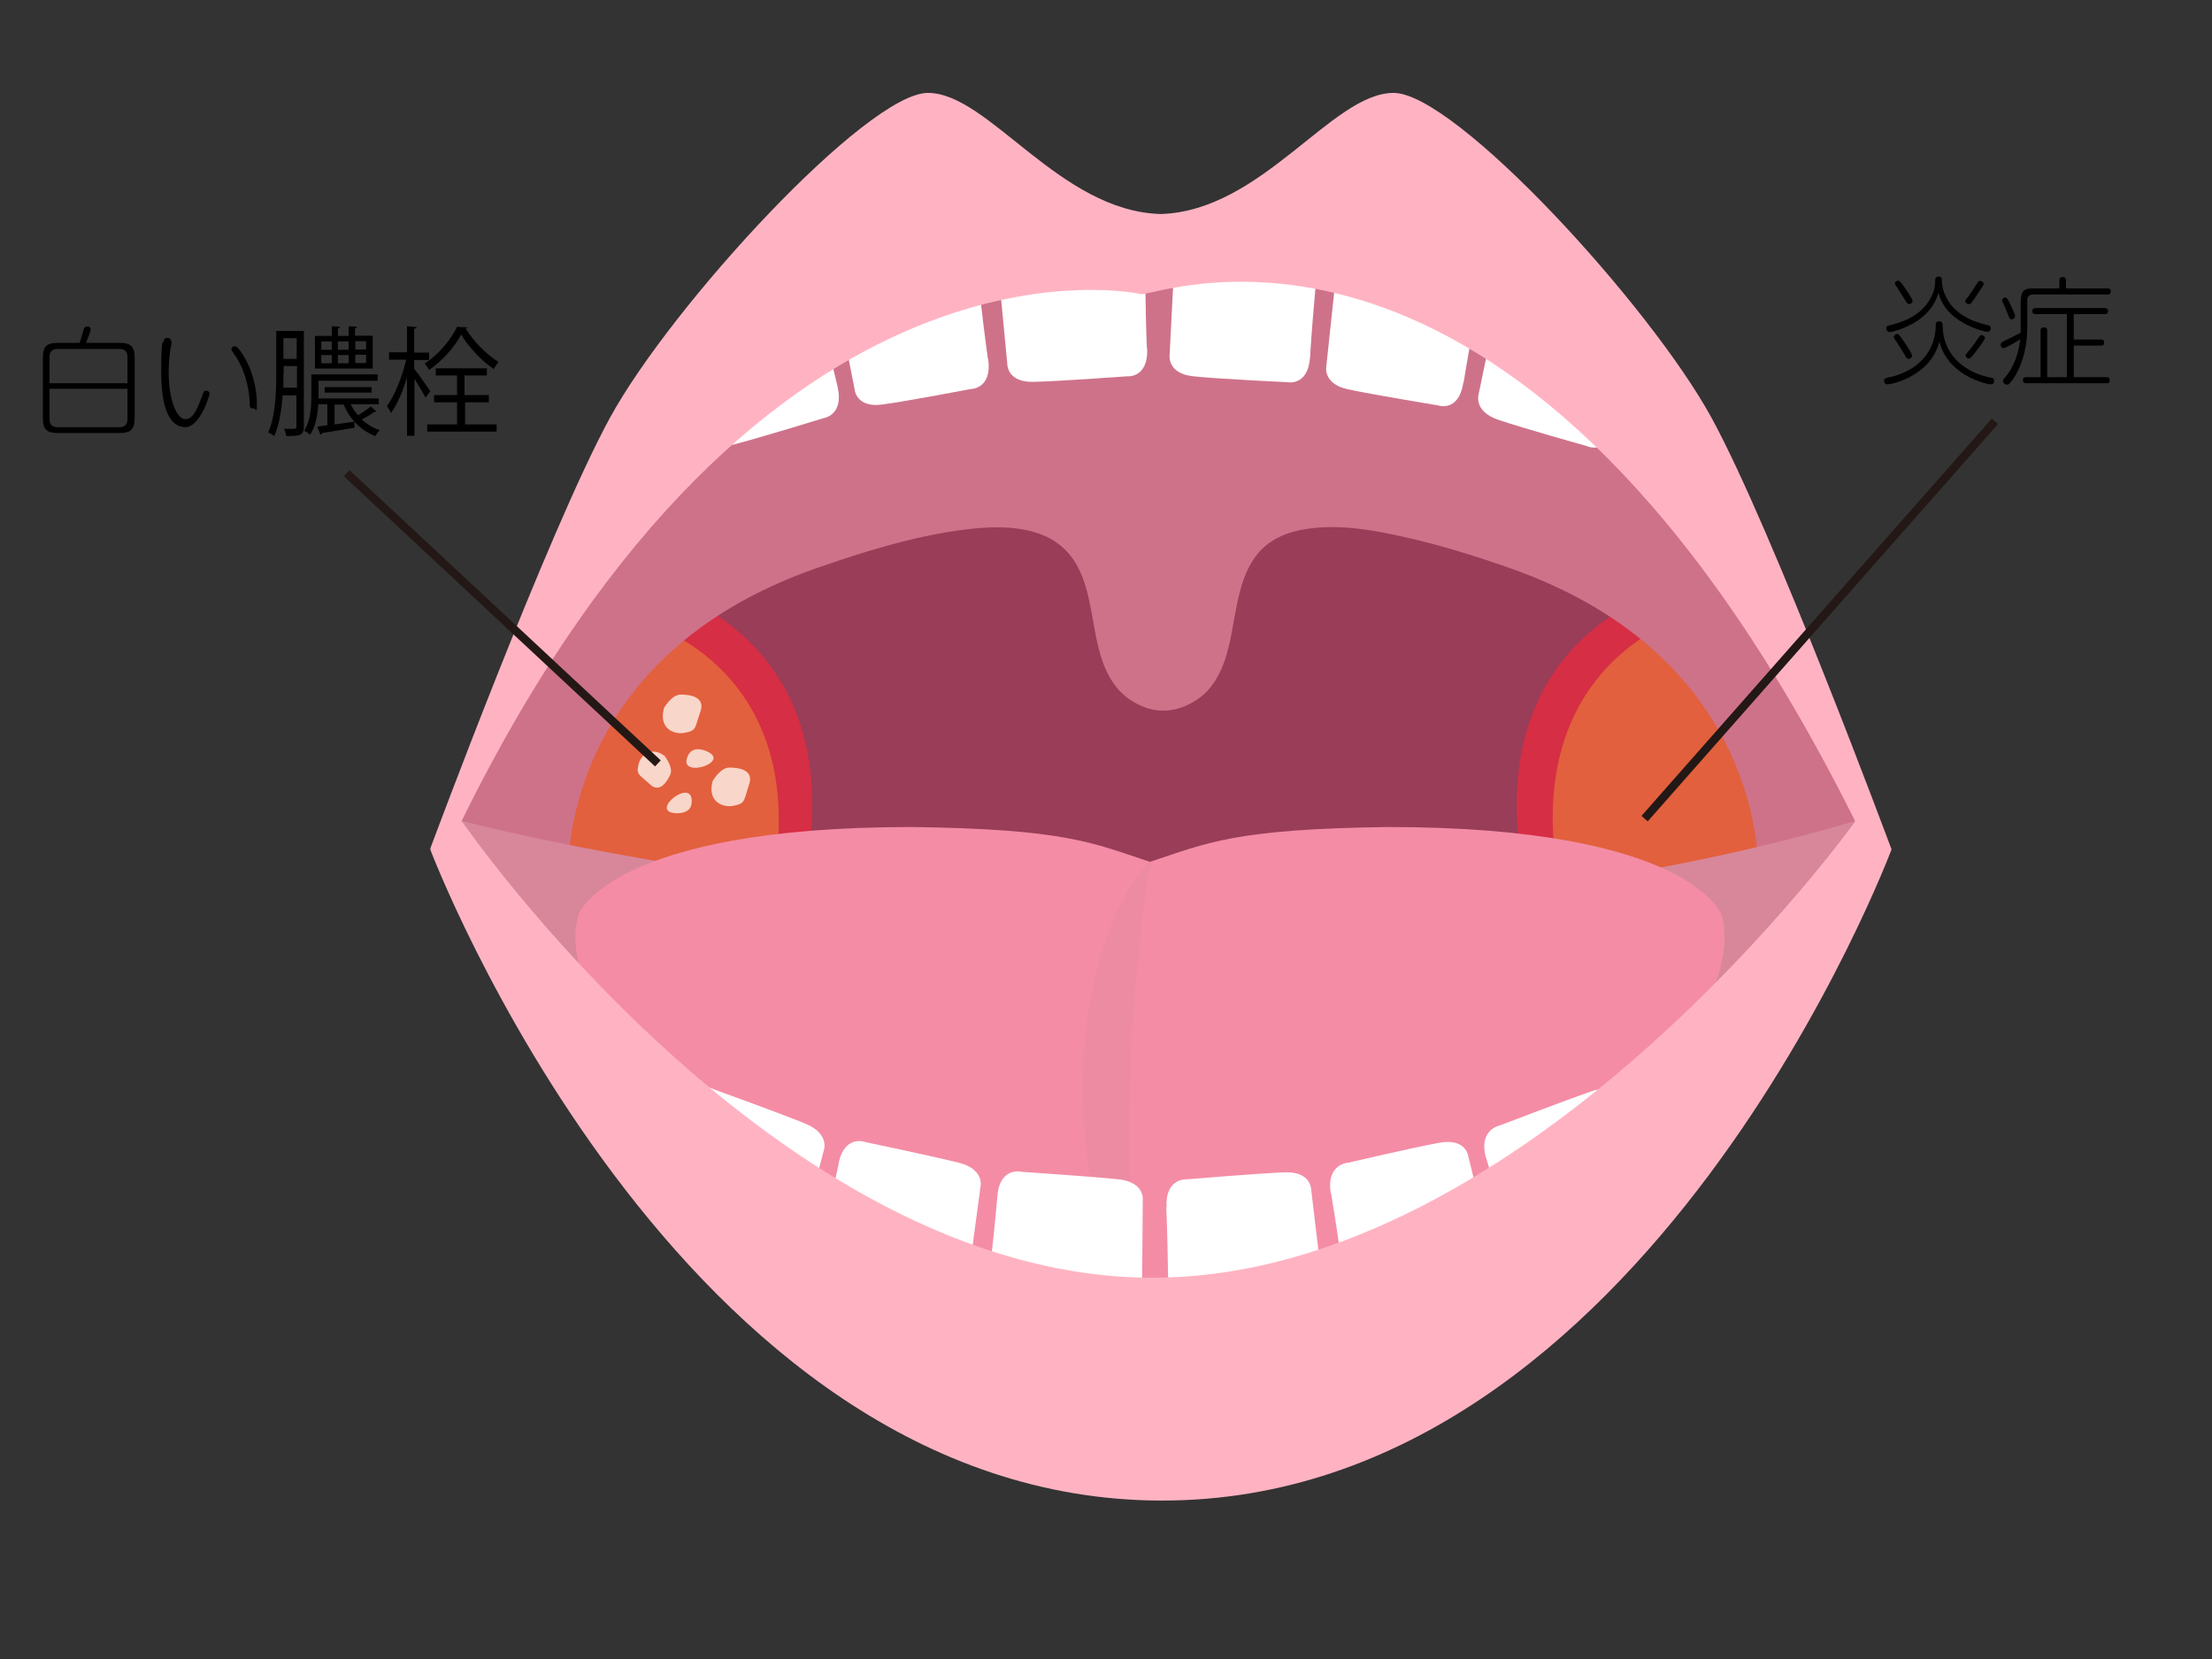 <svg xmlns="http://www.w3.org/2000/svg" viewBox="0 0 800 600"><rect x="0" y="0" width="800" height="600" fill="#333333" stroke="none"/><defs><style> .st0 { fill: #d62e44; } .st1 { fill: #d18496; } .st2 { fill: #e2603d; } .st3 { fill: #f9d6ca; } .st4 { fill: #f48ca5; } .st5 { isolation: isolate; } .st6 { fill: #231815; } .st7 { fill: #d8879a; } .st8 { fill: #fff; } .st9 { fill: #e88ba1; mix-blend-mode: multiply; opacity: .6; } .st10 { fill: #ffb3c2; } .st11 { fill: #ce728a; } .st12 { fill: #993d58; } </style></defs><g class="st5"><g id="_&#x30EC;&#x30A4;&#x30E4;&#x30FC;1" data-name="&#x30EC;&#x30A4;&#x30E4;&#x30FC;1"><g><path class="st12" d="M421.6,88.5c-77.7,2.1-172.7,34.5-238.4,165.2-34.6,68.7-12.2,74.7-12.2,74.7,68,84.9,155.2,188.1,239.9,180.9,108.9-9.4,213.9-150.1,270.6-205.2-9.9-27.4-112.9-219.5-259.8-215.6Z"></path><g><path class="st0" d="M237.7,212.6s70.1,16.4,53.5,103.8l-53.5,12-40.3-8.7s8.2-72.1,40.3-107Z"></path><path class="st2" d="M229.6,223.8s65.1,15.2,49.7,96.4l-49.7,11.2-37.4-8.1s7.6-66.9,37.4-99.4Z"></path></g><g><path class="st0" d="M604.6,212.6s-70.1,16.4-53.5,103.8l53.5,12,40.3-8.7s-8.2-72.1-40.3-107Z"></path><path class="st2" d="M613.2,221.6s-64.6,15.5-49.3,98.4l49.3,11.4,37.1-8.3s-7.5-68.3-37.1-101.5Z"></path></g><path class="st11" d="M610.7,154.8l-155.5-66.4h-132s-74.8,46.6-124.2,130.4c-49.4,83.8-34.2,98-34.2,98h40.7s-4.6-78.7,90.6-111.6c16.5-5.7,33.5-11,50.8-13.4,9.4-1.3,19.7-2,28.9,1.2,5.7,2,10.5,5.8,13.6,11.3,2.9,5.1,4.2,11,5.3,16.8,1.1,5.9,2,12,3.9,17.7,1.9,5.5,4.9,10.6,9.6,13.9,6.6,4.7,13.9,5.7,21.2,2.3,2.8-1.3,5.3-3,7.4-5.3,3.9-4.2,6.1-9.8,7.5-15.5,1.5-6,2.2-12.1,3.6-18.1,1.3-5.7,3.3-11.4,7-15.9,4.5-5.4,11-7.9,17.6-8.9,11.7-1.8,23.9.3,35.3,2.9,12.7,2.8,25.2,6.7,37.5,11,95.2,33,90.6,111.6,90.6,111.6,0,0,34.6,11.4,44.8-6-27.1-64.4-20.5-68.7-42.5-108.5-14.7-26.6-27.5-47.5-27.5-47.5Z"></path><path class="st7" d="M164.7,296.3s267,72.1,508.4,0c0,0-60.6,183.7-268.4,183.7s-240-183.7-240-183.7Z"></path><g><path class="st1" d="M557.8,350.9s53.2-40.4-55.7-40.4c-55.7.7-65.6,5.8-86.2,12.6-20.6-6.8-30.4-11.9-86.2-12.6-108.9,0-73.3,30.4-73.3,30.4-6.5,20,15.7,31.7,32.2,49.3,16.5,17.6-64.6-4.4.6,89.9,18,26,74.5,43.8,123.1,43.9,53.5,0,111.5-1.8,133.7-29.6,60.4-75.3-57.2-81.6-40.7-99.2,16.5-17.6,59-24.3,52.5-44.2Z"></path><g><path class="st4" d="M622.5,330.6s-11.5-31.5-120.4-31.5c-55.7.7-65.6,5.8-86.2,12.6-20.6-6.8-30.4-11.9-86.2-12.6-108.9,0-120.4,31.5-120.4,31.5-6.5,20,14.8,55.6,31.3,73.1,16.5,17.6,13.2,53.3,39.6,75,33.3,25.8,94.8,33.8,135.7,32.7,40.9,1.1,102.4-2.1,135.7-28,26.4-21.8,23.1-62.2,39.6-79.8,16.5-17.6,37.8-53.2,31.3-73.1Z"></path><path class="st9" d="M415.9,311.6s-19.2,118.8,3.2,188.2c-46.2-88.4-24.7-167.4-3.2-188.2Z"></path></g></g><g><path class="st8" d="M473.8,129.1c1.1-17.5,2.9-35.2,4.6-52.8-17.7.9-35.4,2.7-53,5.3-.8,15.6-1.6,31.3-2.4,46.9,0,0-.9,6.6,8.6,7.6,9.5,1,33.8,2.1,33.8,2.1,0,0,7.7,1.8,8.4-9.1Z"></path><path class="st8" d="M529.3,138.5c2.8-17.3,6.3-34.7,9.7-52-18.1-1.4-36.2-1.8-54.3-1.3-1.7,15.7-3.3,31.4-5,47.1,0,0-1.5,6.5,7.8,8.5,9.4,2,32.5,5.8,32.5,5.8,0,0,7.5,2.7,9.2-8.1Z"></path><path class="st8" d="M583.9,154.3c2.7-10.6,4.5-16.6,4.5-16.6-13.9-14.7-28.7-28.2-44-41.5-3.2,15.4-6.4,30.8-9.6,46.2,0,0-2.1,6.3,7,9.4,9.1,3.1,32,9.5,32,9.5,0,0,7.3,3.6,10-7Z"></path><path class="st8" d="M302.9,139.8c-4.1-17-7.6-34.4-11.1-51.6-14.9,16.4-29,33.1-42.4,50.7,2.1,7.1,3.2,10.6,5.3,17.7,0,0,1.1,6.6,10.5,4.2,9.4-2.4,32.4-9.5,32.4-9.5,0,0,7.8-.9,5.3-11.5Z"></path><path class="st8" d="M357.3,129.9c-2.4-17.4-4.2-35.1-6.1-52.6-17.4,4.9-34.5,10.7-51.2,17.3,3,15.4,6.1,30.9,9.1,46.3,0,0,.5,6.7,10,5.4,9.5-1.3,32-5.6,32-5.6,0,0,7.8,0,6.3-10.8Z"></path><path class="st8" d="M414.8,126.1c-.6-13.8-.6-27.7-.7-41.6-18.1-.9-36.2-.9-54.3,0,1.5,15.7,3,31.4,4.5,47.1,0,0-.2,6.7,9.4,6.5,9.5-.2,33.8-2,33.8-2,0,0,7.8.9,7.4-10Z"></path></g><g><path class="st8" d="M360.7,432.7c-1.5,17.5-3.7,35.1-5.8,52.6,19.1,8.4,38.1,15.8,57.8,22.3.2-24.5.4-49,.6-73.5,0,0,.9-6.6-8.9-7.6-9.8-1-34.9-2.7-34.9-2.7,0,0-7.9-2-8.8,8.8Z"></path><path class="st8" d="M303.4,420.5c-3.6,17.1-8,34.3-12.2,51.4,19.1,2.3,37.9,3.7,57.1,4.3,2.1-15.6,4.2-31.3,6.3-46.9,0,0,1.7-6.4-7.9-8.8-9.6-2.4-33.5-7.4-33.5-7.4,0,0-7.6-3.1-9.9,7.5Z"></path><path class="st8" d="M247.7,400.1c-.8,2.4-2.8,6.6-3.9,11-4.1,15.3,9.5,34.9,20,46.7,8.9,1.8,13.3,2.6,22.2,4,4-15.2,7.9-30.4,11.9-45.6,0,0,2.5-6.1-6.8-9.9-9.3-3.8-32.6-12.2-32.6-12.2,0,0-7.3-4.3-10.8,6Z"></path><path class="st8" d="M537.5,418.8c5,16.7,9.3,33.9,13.7,50.9,9.3-4.3,13.9-6.6,23-11.4,6.9-14,13.2-28,19.3-42.4-2.8-7.2-4.2-10.8-6.9-18,0,0-1.6-6.4-11.1-3.2-9.5,3.3-33,12.3-33,12.3,0,0-8.1,1.5-5,11.9Z"></path><path class="st8" d="M481.4,431.6c2.9,17.3,5.2,34.9,7.5,52.4,18.2-5.9,35.8-12.6,53.4-20.1-3.8-15.3-7.5-30.5-11.3-45.8,0,0-.8-6.6-10.5-4.8-9.8,1.8-32.9,7.2-32.9,7.2,0,0-8.1.4-6.3,11.1Z"></path><path class="st8" d="M421.8,436.6c.7,17.5.8,35.3,1,53,19.3-3.3,38.1-7.4,57-12.4-1.9-15.7-3.7-31.3-5.6-47,0,0,0-6.7-9.8-6.2-9.9.4-34.9,2.5-34.9,2.5,0,0-8.1-.8-7.6,10Z"></path></g><path class="st10" d="M684.1,307.2s-42.8-115.3-65.1-156.1c-22.3-40.8-92.7-117.5-115-117.5s-47.5,42.7-84.2,43.8c-36.7-1-62.2-43.8-84.2-43.8s-92.7,76.7-115,117.5-65.1,156.1-65.1,156.1c1.6-2.1,16,23.1,17.5,21,1.3-1.7-7-29.2-6.1-31.2,109.3-222.2,246-190.6,246-190.6,9.9-.6,138.2-49.6,258,190.5,1.3,2.7-.5,11.4,1.2,13.9,1.7,2.5,10.1-6.1,11.8-3.6Z"></path><path class="st10" d="M155.6,307.2s89.1,235.5,264.7,235.5,263.8-235.5,263.8-235.5l-13-10.3s-118,165.2-254.3,165.2-249.7-165-249.7-165l-11.4,10.2Z"></path><g><path class="st3" d="M240,256.3s2.8-5.1,6.2-5.1c3.4,0,9,.8,7.1,6.2-2,5.4-1.1,6.8-5.5,7.6-4.3.9-9.6-1.8-7.7-8.7Z"></path><path class="st3" d="M257.6,282.7s2.8-5.1,6.2-5.1c3.4,0,9,.8,7.1,6.2s-1.1,6.8-5.5,7.6c-4.3.9-9.6-1.8-7.7-8.7Z"></path><path class="st3" d="M240.5,273.6s3.1,4,1.9,6.6c-1.2,2.6-3.9,6.8-7.4,3.4-3.6-3.4-5-3.3-4.1-7,.8-3.7,4.9-6.9,9.7-3Z"></path><path class="st3" d="M249,272.9c.9-1.7,3.1-2.7,6.6-1.2,9.4,4.1-11.5,10.5-6.6,1.2Z"></path><path class="st3" d="M250.1,290.7c-.2,1.9-1.9,3.6-5.7,3.4-10.2-.5,7-13.9,5.7-3.4Z"></path></g><g><path d="M682.6,139c-.9,0-1.2-.8-1.2-1.4s.6-.9,1.1-1c8.7-1.6,17.3-7.4,17.6-18.7,0-.8,0-1.7,1.2-1.7s1.2.8,1.3,1.7c0,2.6.6,9,6.7,13.9,3.5,2.8,7.5,4.2,10.8,4.8.5,0,1.1.2,1.1,1s-.3,1.4-1.2,1.4c-1.4,0-15.5-3-18.6-15.5-3.1,12.5-17.2,15.5-18.6,15.5ZM693.7,115.9c-4.7,3.1-9.7,4.2-10.3,4.2-1,0-1.2-1-1.2-1.4,0-.7.6-.9,1-1,3.6-.9,11.6-2.9,15.3-10.4,1.3-2.6,1.4-4.6,1.4-6.2,0-.9.8-1.1,1.2-1.1,1.2,0,1.2.8,1.2,1.6.2,4.9,3.2,12.2,14.3,15.4.4.1,2.3.6,2.7.7.2,0,.7.3.7.9s-.3,1.4-1.2,1.4-5.7-1.2-10.2-4.1c-5.8-3.8-7.1-8.4-7.5-10-1.2,4.1-3.9,7.6-7.5,10ZM688.1,122.8c.1.2,3.4,4.8,3.4,5.8s-.8,1.2-1.3,1.2-.7-.2-1.6-1.9c-1-1.7-2.4-3.8-2.9-4.6-.8-1.1-.8-1.1-.8-1.4,0-.6.8-1.2,1.4-1.1.4,0,.6.3,1.8,2.1ZM687.7,102.4c.3.4,4,5.5,4,6.4s-.9,1.2-1.3,1.2-.6-.2-1.6-1.8c-.6-.9-1.6-2.6-2.5-4-.6-.9-1-1.4-1-1.7,0-.6.7-1,1.2-1s.6.3,1.1.9ZM717.5,102.6q0,.4-2,3.3c-.6.9-2.2,3.3-2.7,3.8-.1.1-.4.3-.8.3s-1.2-.4-1.2-1,0-.4.8-1.4c.3-.4,1.9-2.6,3.1-4.6.8-1.2.9-1.4,1.2-1.4.6-.1,1.5.3,1.5,1.1ZM717.9,122.2c0,.7-2.4,3.8-3.1,4.7-.4.5-1.6,2.1-2.1,2.5-.2.1-.3.3-.6.3-.6,0-1.2-.6-1.2-1.1s0-.4.5-.9c1.1-1.4,2.7-3.3,3.9-5.2.6-.9.9-1.2,1.2-1.3.6-.1,1.4.4,1.4,1.1Z"></path><path d="M730.9,108.6c0-3.2,1-4.3,4.3-4.3h9.6v-2.9c0-.3,0-1.2,1.2-1.2s1.2.9,1.2,1.2v2.9h15c.4,0,1.2,0,1.2,1.1s-.9,1.1-1.2,1.1h-26.8c-1.5,0-2.2.7-2.2,2.2v9.4c0,13.6-6,20.5-6.9,21-.1,0-.3,0-.5,0-.7,0-1.4-.6-1.4-1.3s.3-.7.6-1.1c3.4-3.9,5-8.9,5.7-14-.3.2-5.2,3.2-6.1,3.2s-1-.7-1-1.3.3-.9,2.1-1.7c1.3-.6,3.5-1.7,5.1-2.6,0-.9,0-1.6,0-2.3v-9.4ZM726.6,109.1c.5,1,2.2,4.5,2.2,5.2s-.8,1.2-1.3,1.2-.8-.3-1.4-2c-.5-1.4-1.2-2.9-1.7-4-.2-.4-.3-.6-.3-.9,0-.7.8-1,1-1,.6,0,.9.2,1.5,1.6ZM750,122.8h9.8c.5,0,1.2,0,1.2,1.1s-.7,1.1-1.2,1.1h-9.8v11.4h11.8c.4,0,1.2,0,1.2,1.1s-.7,1.1-1.2,1.1h-29c-.3,0-1.2,0-1.2-1.1s.9-1.1,1.2-1.1h5.2v-16.8c0-.4,0-1.2,1.2-1.2s1.2.8,1.2,1.2v16.8h7.1v-22.8h-11.3c-.3,0-1.2,0-1.2-1.1s.9-1,1.2-1.1h25c.3,0,1.2,0,1.2,1.1s-.9,1.1-1.2,1.1h-11.2v9.3Z"></path></g><g><path d="M43.3,124c4,0,5.4,1.3,5.4,5.4v21.8c0,4-1.3,5.4-5.4,5.4h-22.4c-4,0-5.4-1.3-5.4-5.4v-21.8c0-4,1.3-5.4,5.4-5.4h7.9c.5-1.4,1.1-3.6,1.5-4.9.2-.5.3-1,1.2-1s1.3.4,1.3,1-1.2,3.7-1.7,4.9h12.1ZM17.9,138.6h28.2v-9.4c0-1.9-.8-3-2.9-3h-22.3c-2.2,0-3,1.1-3,3v9.4ZM17.9,140.6v10.9c0,2,.9,3,3,3h22.3c2.1,0,2.9-1.1,2.9-3v-10.9h-28.2Z"></path><path d="M62.1,123.3c0,.9-.3,2.3-.5,3.2-.5,3.5-.6,6.2-.6,8.1,0,10.6,3.1,17,6.1,17s4.6-4.7,6-8.4c.6-1.7.7-1.9,1.4-1.9s1.3.4,1.3,1.1-3.5,12.1-8.8,12.1-8.7-6.2-8.7-19.9.7-10.1.9-11.1c0-.5.3-1.3,1.2-1.3s1.4.3,1.4,1.2ZM89.9,132.1c1.8,4.1,3,9.2,3,13.6s0,2-1.4,2-1.2-1-1.2-2.1c-.1-2.3-.6-10.1-5.2-16.9-1.2-1.8-1.4-2-1.4-2.3,0-.6.5-1.2,1.2-1.2,1.5,0,4.2,5.2,5,6.9Z"></path><path d="M109.9,119.6v34.7c0,3.2-1.5,3.4-6.4,3.4,0-.7-.4-1.9-.8-2.6.9,0,1.7,0,2.4,0,1.9,0,2.1,0,2.1-.8v-11.3h-5c-.3,5.1-1.2,10.5-3,14.7-.5-.4-1.6-1.1-2.2-1.3,2.7-6.1,2.9-14.8,2.9-21.2v-15.5h9.9ZM102.5,135.1c0,1.6,0,3.3,0,5.1h4.9v-7.8h-4.8v2.6ZM107.3,122.3h-4.8v7.5h4.8v-7.5ZM126.9,146.3c.7,1.4,1.5,2.7,2.6,3.9,1.6-1,3.5-2.3,4.6-3.2l2,1.8c-.1.1-.3.2-.5.2s-.2,0-.3,0c-1.2.9-2.9,1.9-4.5,2.7,1.9,1.7,4.1,3.1,6.6,3.9-.6.5-1.3,1.4-1.7,2.1-5.2-2-9.2-6.1-11.4-11.4h-3.3v7.2l7.2-1v2.2c-4.3.7-8.8,1.5-11.7,1.9,0,.3-.3.5-.6.6l-1.2-2.9,3.7-.5v-7.6h-3.3c-.2,3.7-.9,7.9-2.9,11-.5-.4-1.6-1.2-2.2-1.4,2.4-3.8,2.6-8.8,2.6-12.6v-7.8h24v2.3h-21.4v6.4h21.8v2.1h-10.3ZM134.8,121.5v11.8h-20.9v-11.8h6.1v-3.5l3,.2c0,.3-.2.5-.8.6v2.7h3.9v-3.5c2.2.1,2.6.1,3.1.2,0,.3-.3.4-.8.5v2.7h6.4ZM116.2,123.5v3h3.8v-3h-3.8ZM116.2,128.4v3h3.8v-3h-3.8ZM134.4,142h-17v-2h17v2ZM126.1,123.5h-3.9v3h3.9v-3ZM126.1,128.4h-3.9v3h3.9v-3ZM132.4,126.4v-3h-3.9v3h3.9ZM132.4,131.3v-3h-3.9v3h3.9Z"></path><path d="M149.9,133.5c1.3,1.6,4.9,6.7,5.7,8l-1.7,2.3c-.7-1.5-2.6-4.5-4-6.8v20.6h-2.7v-21.1c-1.5,5-3.6,9.9-5.8,12.9-.3-.8-1-1.9-1.5-2.5,2.8-3.7,5.6-10.7,7-16.8h-6.2v-2.7h6.5v-9.4l3.5.3c0,.3-.3.5-.9.6v8.6h5.4v2.7h-5.4v3.5ZM169.1,118.3c-.1.3-.3.5-.7.5,2.7,4.5,7.6,9.5,11.9,12.1-.6.7-1.3,1.7-1.7,2.6-4.4-3-9.2-8-11.8-12.5-2.3,4.4-6.8,9.5-11.6,12.8-.4-.7-1-1.7-1.6-2.3,4.8-3.1,9.5-8.6,11.7-13.3l3.8.2ZM168.2,145.5v8h11.4v2.6h-25.1v-2.6h10.8v-8h-8.3v-2.6h8.3v-7.1h-7.7v-2.6h18.5v2.6h-8.1v7.1h8.8v2.6h-8.8Z"></path></g></g><rect class="st6" x="562.1" y="222.3" width="191.6" height="3" transform="translate(55.2 569.7) rotate(-48.6)"></rect><rect class="st6" x="180.2" y="146.8" width="3" height="153.9" transform="translate(-105.9 203.9) rotate(-47)"></rect></g></g></svg>